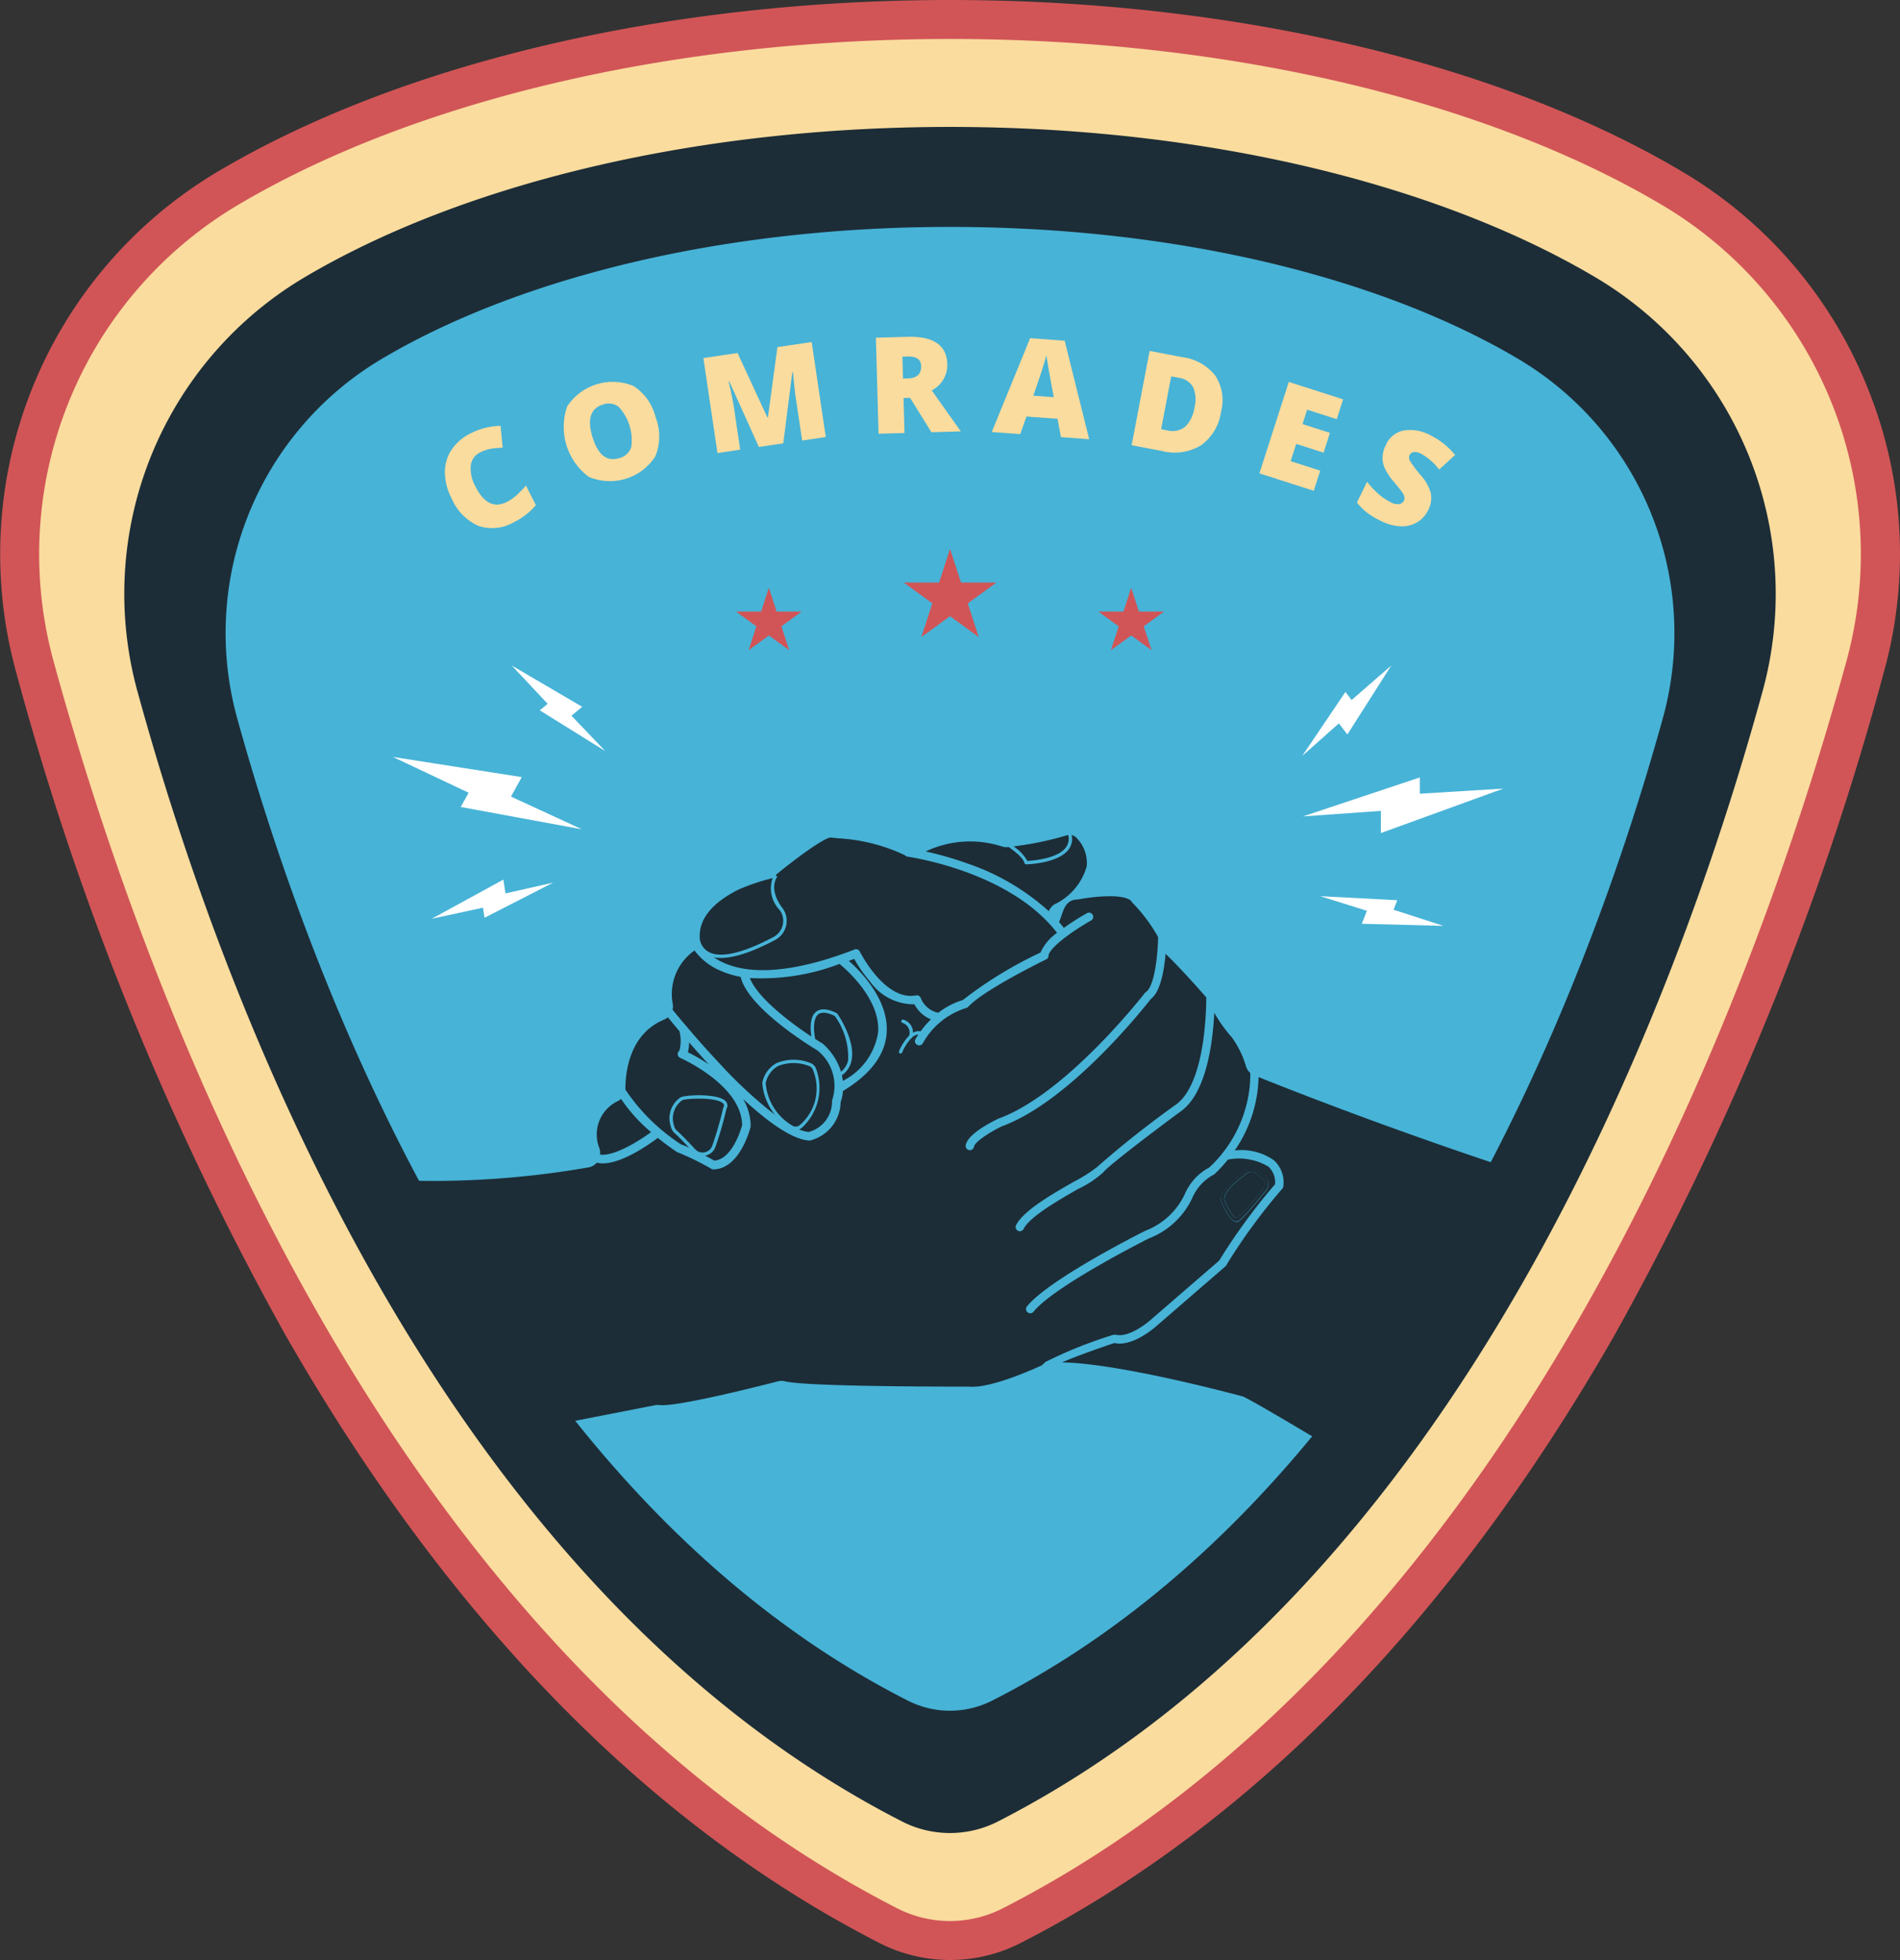 <svg id="Group_48567" data-name="Group 48567" xmlns="http://www.w3.org/2000/svg" xmlns:xlink="http://www.w3.org/1999/xlink" width="120" height="123.792" viewBox="0 0 120 123.792">
  <rect x="0" y="0" width="120" height="123.792" fill="#333333" stroke="none"/>
  <defs>
    <clipPath id="clip-path">
      <rect id="Rectangle_34381" data-name="Rectangle 34381" width="120" height="123.792" fill="none"/>
    </clipPath>
    <clipPath id="clip-path-2">
      <path id="Path_13576" data-name="Path 13576" d="M48.369,48.084a20.46,20.46,0,0,0-9.223,23.073c4.847,17.5,17.065,49.837,43.034,63.013a5.975,5.975,0,0,0,5.4,0c25.969-13.175,38.188-45.51,43.035-63.013a20.46,20.46,0,0,0-9.225-23.073c-8.745-5.195-21.856-8.5-36.513-8.5s-27.768,3.3-36.513,8.5" transform="translate(-38.385 -39.587)" fill="none"/>
    </clipPath>
  </defs>
  <g id="Group_48564" data-name="Group 48564">
    <g id="Group_48563" data-name="Group 48563" clip-path="url(#clip-path)">
      <path id="Path_13539" data-name="Path 13539" d="M108.109,14.28C96.678,7.429,79.981,3.5,62.3,3.5S27.925,7.429,16.488,14.283A26.96,26.96,0,0,0,4.528,44.462,182.705,182.705,0,0,0,21.469,86.1c10.194,17.747,22.618,30.46,36.929,37.784a8.561,8.561,0,0,0,7.809,0c14.31-7.324,26.735-20.037,36.928-37.785a182.718,182.718,0,0,0,16.941-41.636A26.963,26.963,0,0,0,108.109,14.28" transform="translate(-2.303 -2.268)" fill="#fadc9e"/>
      <path id="Path_13540" data-name="Path 13540" d="M118.011,24.642a27.883,27.883,0,0,0-11.562-13.68C94.822,3.993,77.895,0,60,0S25.174,3.993,13.557,10.956A28.1,28.1,0,0,0,1.04,42.529,183.947,183.947,0,0,0,18.1,84.448c10.314,17.957,22.909,30.832,37.436,38.267a9.8,9.8,0,0,0,8.932,0c14.525-7.435,27.12-20.31,37.434-38.267A183.993,183.993,0,0,0,118.961,42.52a27.876,27.876,0,0,0-.95-17.878m-1.424,17.226c-6,21.847-21.114,62.209-53.244,78.655a7.333,7.333,0,0,1-6.687,0C24.525,104.078,9.409,63.716,3.412,41.869a25.638,25.638,0,0,1,11.411-28.8C25.642,6.584,41.865,2.462,60,2.462s34.356,4.122,45.174,10.606a25.638,25.638,0,0,1,11.414,28.8" transform="translate(0 0)" fill="#d15557"/>
      <path id="Path_13541" data-name="Path 13541" d="M115.415,32.4C105.607,26.526,90.9,22.79,74.462,22.79S43.317,26.526,33.509,32.4A23.242,23.242,0,0,0,23.165,58.514c5.435,19.805,19.139,56.4,48.267,71.3a6.647,6.647,0,0,0,6.062,0c29.127-14.909,42.831-51.5,48.268-71.3A23.243,23.243,0,0,0,115.415,32.4" transform="translate(-14.463 -14.773)" fill="#1c2d37"/>
      <path id="Path_13542" data-name="Path 13542" d="M122.174,49.1c-8.606-5.113-21.509-8.362-35.933-8.362S58.913,43.985,50.308,49.1A20.135,20.135,0,0,0,41.231,71.8C46,89.029,58.024,120.851,83.582,133.817a5.877,5.877,0,0,0,5.319,0c25.557-12.966,37.582-44.788,42.352-62.012A20.135,20.135,0,0,0,122.174,49.1" transform="translate(-26.242 -26.406)" fill="#47b3d7"/>
      <path id="Path_13543" data-name="Path 13543" d="M82.115,78.137a1.046,1.046,0,0,0-.6.839,2.313,2.313,0,0,0,.3,1.328q.788,1.564,1.977.965a2.755,2.755,0,0,0,.647-.451A7.793,7.793,0,0,0,85,80.234l.624,1.238a4.206,4.206,0,0,1-1.383,1.074A2.719,2.719,0,0,1,82,82.781a3.286,3.286,0,0,1-1.69-1.727,3.668,3.668,0,0,1-.428-1.638,2.542,2.542,0,0,1,.418-1.44,3.08,3.08,0,0,1,1.226-1.048,4.315,4.315,0,0,1,1.871-.464l.132,1.379a5.538,5.538,0,0,0-.719.065,2.361,2.361,0,0,0-.694.229" transform="translate(-51.782 -49.567)" fill="#fadc9e"/>
      <path id="Path_13544" data-name="Path 13544" d="M106.957,70.772a3.269,3.269,0,0,1-.04,2.445,3.413,3.413,0,0,1-4.2,1.275,3.932,3.932,0,0,1-1.358-4.443,3.435,3.435,0,0,1,4.2-1.287,3.275,3.275,0,0,1,1.393,2.009m-3.993,1.216q.513,1.683,1.684,1.327a1.053,1.053,0,0,0,.759-.678,3.106,3.106,0,0,0-.783-2.557,1.042,1.042,0,0,0-1-.15q-1.179.359-.662,2.058" transform="translate(-65.537 -44.378)" fill="#fadc9e"/>
      <path id="Path_13545" data-name="Path 13545" d="M129.791,68.037l-1.868-4.14-.037.006q.25,1.091.34,1.7l.387,2.606-1.436.214-.89-6,2.159-.32,1.884,4.075.033-.005.6-4.442,2.163-.321.891,6-1.49.222L132.13,65c-.02-.136-.041-.289-.062-.456s-.063-.58-.127-1.236l-.037.006-.571,4.493Z" transform="translate(-81.863 -39.808)" fill="#fadc9e"/>
      <path id="Path_13546" data-name="Path 13546" d="M159.011,64.339l.061,2.207-1.639.046-.168-6.065,1.987-.055q2.472-.069,2.522,1.723a1.791,1.791,0,0,1-.984,1.659l1.84,2.593-1.858.052-1.347-2.171Zm-.034-1.232.307-.008q.858-.024.838-.783-.017-.626-.859-.6l-.323.009Z" transform="translate(-101.945 -39.199)" fill="#fadc9e"/>
      <path id="Path_13547" data-name="Path 13547" d="M182.443,66.966l-.214-1.156-1.966-.145-.39,1.111-1.8-.133,2.424-5.929,2.181.162,1.549,6.223Zm-.454-2.522-.187-1.013q-.066-.337-.158-.873t-.116-.766q-.053.208-.2.685t-.628,1.872Z" transform="translate(-115.436 -39.357)" fill="#fadc9e"/>
      <path id="Path_13548" data-name="Path 13548" d="M208.832,66.812a3.132,3.132,0,0,1-1.259,2.143,3.209,3.209,0,0,1-2.463.368l-1.928-.367L204.317,63l2.063.393a3.168,3.168,0,0,1,2.076,1.156,2.819,2.819,0,0,1,.377,2.268m-1.682-.261a1.929,1.929,0,0,0-.093-1.277,1.22,1.22,0,0,0-.909-.583l-.469-.089-.635,3.338.358.068a1.324,1.324,0,0,0,1.158-.221,2.1,2.1,0,0,0,.59-1.237" transform="translate(-131.71 -40.836)" fill="#fadc9e"/>
      <path id="Path_13549" data-name="Path 13549" d="M229.55,75.449l-3.429-1.1,1.855-5.776,3.429,1.1-.4,1.253-1.869-.6-.292.909,1.73.556-.4,1.252-1.73-.556-.35,1.091,1.869.6Z" transform="translate(-146.579 -44.451)" fill="#fadc9e"/>
      <path id="Path_13550" data-name="Path 13550" d="M248.134,82.243a1.788,1.788,0,0,1-.7.774,1.871,1.871,0,0,1-1.041.249,3.046,3.046,0,0,1-1.243-.338,5.1,5.1,0,0,1-.876-.522,3.785,3.785,0,0,1-.638-.642l.641-1.313a4.878,4.878,0,0,0,.711.765,3.64,3.64,0,0,0,.776.529.9.9,0,0,0,.536.121.39.39,0,0,0,.3-.218.36.36,0,0,0,.034-.226.806.806,0,0,0-.115-.266q-.095-.152-.554-.7a3.892,3.892,0,0,1-.571-.86,1.6,1.6,0,0,1-.14-.715,1.924,1.924,0,0,1,.212-.76,1.555,1.555,0,0,1,1.122-.906,2.688,2.688,0,0,1,1.712.314,4.7,4.7,0,0,1,1.535,1.235l-1.007.917a3.645,3.645,0,0,0-1.149-1,.771.771,0,0,0-.467-.1.34.34,0,0,0-.253.186.4.4,0,0,0,.026.368,7.039,7.039,0,0,0,.675.9,2.767,2.767,0,0,1,.646,1.159,1.645,1.645,0,0,1-.173,1.049" transform="translate(-157.934 -50.026)" fill="#fadc9e"/>
      <path id="Path_13551" data-name="Path 13551" d="M233.925,142.049l7.387-2.462v1.028l5.276-.324L238.85,143.1V141.7Z" transform="translate(-151.638 -90.485)" fill="#fff"/>
      <path id="Path_13552" data-name="Path 13552" d="M237.031,160.906l4.871.257-.235.6,3.15,1.02-5.157-.133.322-.82Z" transform="translate(-153.652 -104.305)" fill="#fff"/>
      <path id="Path_13553" data-name="Path 13553" d="M233.807,125.212l2.729-4.043.392.51,2.5-2.175-2.769,4.352-.537-.7Z" transform="translate(-151.562 -77.466)" fill="#fff"/>
      <path id="Path_13554" data-name="Path 13554" d="M82.488,140.471l-7.658-1.411.5-.9L70.55,135.9l8.136,1.273-.68,1.232Z" transform="translate(-45.733 -88.092)" fill="#fff"/>
      <path id="Path_13555" data-name="Path 13555" d="M97.79,124.907l-4.141-2.578.5-.411L91.879,119.5l4.451,2.607-.679.563Z" transform="translate(-59.559 -77.466)" fill="#fff"/>
      <path id="Path_13556" data-name="Path 13556" d="M85.2,158.119l-4.342,2.222-.1-.636-3.237.7,4.527-2.474.133.872Z" transform="translate(-50.256 -102.376)" fill="#fff"/>
      <path id="Path_13557" data-name="Path 13557" d="M135.5,109.467l-1.283-.932-1.282.932.488-1.508-1.283-.932h1.586l.488-1.508.488,1.508h1.586l-1.282.932Z" transform="translate(-85.655 -68.401)" fill="#d15557"/>
      <path id="Path_13558" data-name="Path 13558" d="M166.99,104.116l-1.809-1.315-1.809,1.315.691-2.127-1.809-1.315h2.236l.691-2.127.691,2.127h2.237L166.3,101.99Z" transform="translate(-105.178 -63.882)" fill="#d15557"/>
      <path id="Path_13559" data-name="Path 13559" d="M200.568,109.467l-1.283-.932-1.282.932.488-1.508-1.283-.932h1.586l.488-1.508.488,1.508h1.586l-1.282.932Z" transform="translate(-127.838 -68.401)" fill="#d15557"/>
    </g>
  </g>
  <g id="Group_48566" data-name="Group 48566" transform="translate(13.502 13.925)">
    <g id="Group_48565" data-name="Group 48565" clip-path="url(#clip-path-2)">
      <path id="Path_13560" data-name="Path 13560" d="M219.252,211.952c.382.835.655,1.184.942,1.2.088.006.25.017,1.853-1.97a.663.663,0,0,0-.116-.943l-.4-.306a.663.663,0,0,0-.788-.011c-.822.586-1.745,1.407-1.5,2.009l.008.017m1.611-1.853a.451.451,0,0,1,.536.007l.4.306a.446.446,0,0,1,.144.185.45.45,0,0,1-.065.455,10.437,10.437,0,0,1-1.685,1.89c-.276-.041-.633-.82-.751-1.079-.158-.359.367-1.017,1.417-1.764" transform="translate(-155.597 -149.926)" fill="#1c2d37"/>
      <path id="Path_13561" data-name="Path 13561" d="M203.093,193.394a8.521,8.521,0,0,1-1.506,4.635,3.567,3.567,0,0,1,2.479.622,1.9,1.9,0,0,1,.593,1.629.267.267,0,0,1-.06.153,36.6,36.6,0,0,0-3.516,4.791.266.266,0,0,1-.079.119l-4.276,3.7c-.057.053-1.541,1.419-2.742,1.147-.754.248-2.335.8-3.307,1.221,3.557.065,10.513,1.91,11.359,2.138a.872.872,0,0,1,.17.064c1.387.694,8.753,5.145,16.935,10.138V199.23c-7.941-2.62-14.144-5.069-16.048-5.837" transform="translate(-137.106 -139.29)" fill="#1c2d37"/>
      <path id="Path_13562" data-name="Path 13562" d="M182.857,151.547l0,.012c.37-.019,1.936-.143,2.451-.869a.911.911,0,0,0,.132-.769.544.544,0,0,0-.109.027,19.954,19.954,0,0,1-3.34.693,2.7,2.7,0,0,1,.861.905" transform="translate(-131.478 -111.109)" fill="#1c2d37"/>
      <path id="Path_13563" data-name="Path 13563" d="M142.745,177.356c.122-2.042-1.944-3.875-2.44-4.284a13.793,13.793,0,0,1-5.661.892c.473,1.244,2.548,2.816,3.881,3.692-.064-.42-.122-1.225.3-1.562.285-.228.722-.2,1.3.087a.1.1,0,0,1,.04.034c.049.07,1.191,1.726.889,3a1.5,1.5,0,0,1-.6.891,3.256,3.256,0,0,1,.057.355,4.15,4.15,0,0,0,2.236-3.1" transform="translate(-100.784 -126.117)" fill="#1c2d37"/>
      <path id="Path_13564" data-name="Path 13564" d="M124.824,188.548c-.443-.477-.863-.949-1.249-1.392a1.971,1.971,0,0,1-.075.623,11.19,11.19,0,0,1,1.325.769" transform="translate(-93.559 -135.246)" fill="#1c2d37"/>
      <path id="Path_13565" data-name="Path 13565" d="M132.5,154.836a1.354,1.354,0,0,1,.234,1.109,1.374,1.374,0,0,1-.7.913c-1.2.638-2.8,1.311-3.866,1.092a3.974,3.974,0,0,0,.626.349c2.345,1.05,5.786.122,8.259-.841a.266.266,0,0,1,.335.13c.015.032,1.574,3.142,3.554,2.768a.265.265,0,0,1,.3.183,1.528,1.528,0,0,0,1.1.916,4.783,4.783,0,0,1,1.552-.805,25.619,25.619,0,0,1,4.906-3,3.039,3.039,0,0,1,1.045-1.243c-3.017-3.919-9.386-4.805-9.45-4.814a.261.261,0,0,1-.167-.093l-.022-.011a11.25,11.25,0,0,0-4.218-1.056c-.178-.018-.319-.031-.414-.045-.3-.044-1.718.914-3.457,2.329l-.03.021.011.051.079.071c-.006.007-.606.732.318,1.972" transform="translate(-96.585 -111.413)" fill="#1c2d37"/>
      <path id="Path_13566" data-name="Path 13566" d="M147.467,182.04c-.485-.234-.838-.267-1.048-.1-.368.293-.269,1.173-.188,1.554.166.106.316.2.444.274a.265.265,0,0,1,.045.034,3.868,3.868,0,0,1,1.138,1.759,1.29,1.29,0,0,0,.451-.718,4.431,4.431,0,0,0-.841-2.8" transform="translate(-108.245 -131.797)" fill="#1c2d37"/>
      <path id="Path_13567" data-name="Path 13567" d="M140.473,191.315a.4.4,0,0,0-.254-.265,2.632,2.632,0,0,0-1.969.005,1.625,1.625,0,0,0-.77,1.068,3.421,3.421,0,0,0,1.7,2.7.392.392,0,0,0,.444-.037,3.041,3.041,0,0,0,.847-3.47" transform="translate(-102.622 -137.645)" fill="#1c2d37"/>
      <path id="Path_13568" data-name="Path 13568" d="M120.727,174.388c.231.282.509.617.821.986a.266.266,0,0,1,.086.1c.576.677,1.262,1.459,2,2.242a28.425,28.425,0,0,0,3.552,3.3,3.615,3.615,0,0,1-.523-.883A3.369,3.369,0,0,1,126.39,179a.1.1,0,0,1,0-.027,1.833,1.833,0,0,1,.878-1.215,2.834,2.834,0,0,1,2.137-.02.607.607,0,0,1,.391.407,3.421,3.421,0,0,1-.917,3.695.613.613,0,0,1-.169.1,2.368,2.368,0,0,0,.6.163,1.986,1.986,0,0,0,1.481-1.951.265.265,0,0,1,.02-.1,2.856,2.856,0,0,0-.94-3.1c-.371-.222-3.946-2.4-4.744-4.317a2.263,2.263,0,0,1-.109-.332,5.673,5.673,0,0,1-1.313-.405,3.927,3.927,0,0,1-1.6-1.264c-.018.015-.036.031-.055.044a3.361,3.361,0,0,0-1.314,3.366.886.886,0,0,1-.02.352" transform="translate(-91.744 -124.531)" fill="#1c2d37"/>
      <path id="Path_13569" data-name="Path 13569" d="M123.333,200.249a22.389,22.389,0,0,0,.649-2.208,1.525,1.525,0,0,1,.062-.229.191.191,0,0,0-.028-.253c-.415-.408-2.344-.314-2.573-.194a1.4,1.4,0,0,0-.525,1.581.632.632,0,0,0,.205.355c.273.237.766.759,1.133,1.156a.645.645,0,0,0,1.077-.209" transform="translate(-91.855 -141.798)" fill="#1c2d37"/>
      <path id="Path_13570" data-name="Path 13570" d="M125.647,161.547c.008.031.014.062.024.093a1.1,1.1,0,0,0,.651.747c.979.4,2.7-.32,3.975-1a1.159,1.159,0,0,0,.587-.772,1.145,1.145,0,0,0-.2-.936,1.959,1.959,0,0,1-.439-2.012,13.35,13.35,0,0,0-2.168.731c-1.284.644-2.524,1.639-2.434,3.063,0,.028,0,.055,0,.082" transform="translate(-94.948 -116.132)" fill="#1c2d37"/>
      <path id="Path_13571" data-name="Path 13571" d="M115.782,190.686a4.218,4.218,0,0,1,.522.213c-.407-.434-.712-.742-.891-.9a.85.85,0,0,1-.225-.313.916.916,0,0,1-.049-.163,1.59,1.59,0,0,1,.635-1.809c.291-.153,2.325-.257,2.822.231a.4.4,0,0,1,.072.494c-.007.022-.026.1-.049.191a22.4,22.4,0,0,1-.656,2.231.85.85,0,0,1-.637.538l-.015,0c.248.131.464.248.59.317,1.133-.1,1.681-1.978,1.752-2.24-.031-2.538-3.87-4.231-3.909-4.248a.266.266,0,0,1-.053-.457,2.394,2.394,0,0,0,0-1.235c-.271-.319-.515-.613-.726-.872a.937.937,0,0,1-.241.146c-2.2.906-2.44,3.342-2.442,4.348,0,.025,0,.049,0,.074a12.312,12.312,0,0,0,3.505,3.452" transform="translate(-86.284 -132.336)" fill="#1c2d37"/>
      <path id="Path_13572" data-name="Path 13572" d="M107.338,200.817c.79.128,2.268-.713,3.224-1.419a10.077,10.077,0,0,1-1.9-2.1.91.91,0,0,1-.147.117,2.338,2.338,0,0,0-1.226,2.979.938.938,0,0,1,.05.421" transform="translate(-82.944 -141.821)" fill="#1c2d37"/>
      <path id="Path_13573" data-name="Path 13573" d="M116.208,188.59c.767.227,1.935-.653,2.321-1.011l4.232-3.661a38.186,38.186,0,0,1,3.528-4.823,1.347,1.347,0,0,0-.419-1.114,3.617,3.617,0,0,0-2.557-.443,9.792,9.792,0,0,1-.836.908.253.253,0,0,1-.061.043,3,3,0,0,0-1.309,1.373l-.006.017a5,5,0,0,1-2.788,2.64c-.332.167-5.987,3.034-7.273,4.62a.266.266,0,1,1-.413-.335c1.39-1.715,7.215-4.644,7.462-4.768l.031-.013a4.534,4.534,0,0,0,2.484-2.336,3.435,3.435,0,0,1,1.529-1.649,8.129,8.129,0,0,0,2.528-4.876,7.835,7.835,0,0,0,.065-1.1.9.9,0,0,1-.29-.484,6.043,6.043,0,0,0-.859-1.74,9.319,9.319,0,0,1-1.125-1.574c-.108,2.117-.558,5.212-2.208,6.293-1.723,1.273-4.542,3.419-4.788,3.772a6.411,6.411,0,0,1-1.6,1.062c-1.28.733-3.033,1.737-3.445,2.521a.266.266,0,1,1-.471-.247c.484-.922,2.24-1.927,3.651-2.735a9.366,9.366,0,0,0,1.431-.9,62.674,62.674,0,0,1,4.915-3.9l.013-.009c.934-.608,1.574-2.158,1.853-4.483a22.347,22.347,0,0,0,.147-2.335l0-.005c-1.195-1.374-2.1-2.3-2.572-2.759-.093,1.047-.329,2.409-.927,2.846-.432.555-5.114,6.479-9.417,8.051-.816.393-1.714,1-1.755,1.28a.266.266,0,0,1-.508.063.262.262,0,0,1-.018-.14c.1-.7,1.605-1.469,2.063-1.688l.024-.01c4.279-1.555,9.167-7.85,9.216-7.913a.265.265,0,0,1,.067-.062c.538-.345.758-2.23.782-3.483a10.131,10.131,0,0,0-1.629-2.176l-.015-.015-.011-.019c-.269-.488-1.922-.434-3.343-.177a.909.909,0,0,1-.119.013c-.66.031-.834.557-.987,1.021a2.7,2.7,0,0,1-.156.4q.158.183.305.375a15.939,15.939,0,0,1,1.45-.926.266.266,0,1,1,.261.463c-1.279.721-2.665,1.772-2.674,2.214a.266.266,0,0,1-.149.233c-.039.019-3.957,1.933-4.924,2.995a.267.267,0,0,1-.139.081,4.725,4.725,0,0,0-2.737,2.235.266.266,0,0,1-.46-.266c.061-.106.124-.206.188-.3a.487.487,0,0,0-.074.009.717.717,0,0,0-.315.172.1.1,0,0,1-.061.056,3.048,3.048,0,0,0-.577.9.106.106,0,0,1-.195,0,.1.1,0,0,1,0-.085,3.2,3.2,0,0,1,.644-.987.66.66,0,0,0-.436-.8.108.108,0,0,1-.063-.059.107.107,0,0,1,.134-.141.839.839,0,0,1,.6.827.794.794,0,0,1,.235-.09.609.609,0,0,1,.247,0,5.6,5.6,0,0,1,.652-.755,2.059,2.059,0,0,1-1.043-.951,3.392,3.392,0,0,1-2.785-1.415,8.658,8.658,0,0,1-1.018-1.455l-.338.126c.78.689,2.511,2.462,2.39,4.518-.083,1.4-1.013,2.646-2.762,3.7a2.893,2.893,0,0,1-.147.706,2.553,2.553,0,0,1-1.936,2.423.263.263,0,0,1-.078,0c-1.1-.094-2.623-1.209-4.143-2.618a3.4,3.4,0,0,1,.474,1.7.274.274,0,0,1-.008.063c-.026.108-.666,2.634-2.33,2.679a.267.267,0,0,1-.135-.033,17.735,17.735,0,0,0-2.09-1.029.263.263,0,0,1-.094-.038c-.053-.035-.564-.371-1.207-.891-.579.437-2.619,1.882-3.855,1.565a.9.9,0,0,1-.477.29,56.886,56.886,0,0,1-12.374.808v17.454l16.533-3.234a.856.856,0,0,1,.265-.008c1.14.127,6.45-1.231,7.5-1.5a.9.9,0,0,1,.442,0c1.427.36,11.506.335,11.607.334h.017c1.285.129,3.878-1.013,4.616-1.353a1.511,1.511,0,0,1,.224-.211,27.423,27.423,0,0,1,4.251-1.7.266.266,0,0,1,.158,0m8.2-10.367a.663.663,0,0,1,.788.011l.4.306a.662.662,0,0,1,.116.943c-1.6,1.988-1.766,1.977-1.853,1.97-.287-.02-.56-.369-.942-1.2l-.008-.018c-.25-.6.672-1.423,1.495-2.009" transform="translate(-59.263 -118.223)" fill="#1c2d37"/>
      <path id="Path_13574" data-name="Path 13574" d="M220.593,213.335a10.475,10.475,0,0,0,1.685-1.89.444.444,0,0,0,.1-.336.438.438,0,0,0-.031-.119.45.45,0,0,0-.144-.185l-.4-.306a.451.451,0,0,0-.537-.007c-1.05.748-1.576,1.405-1.417,1.764.119.259.475,1.038.751,1.079" transform="translate(-155.993 -150.318)" fill="#1c2d37"/>
      <path id="Path_13575" data-name="Path 13575" d="M173.981,154.748a.923.923,0,0,1,.366-.437,3.8,3.8,0,0,0,2.03-2.406,2.242,2.242,0,0,0-.64-1.785.587.587,0,0,0-.31-.18,1.115,1.115,0,0,1-.176.885c-.644.908-2.615.96-2.7.962a.107.107,0,0,1-.106-.082c-.068-.293-.538-.689-.994-1.01l-.036,0a.913.913,0,0,1-.409-.042,6.536,6.536,0,0,0-4.8.321,21.363,21.363,0,0,1,2.639.759,14.758,14.758,0,0,1,5.135,3.011" transform="translate(-121.244 -111.121)" fill="#1c2d37"/>
    </g>
  </g>
</svg>
